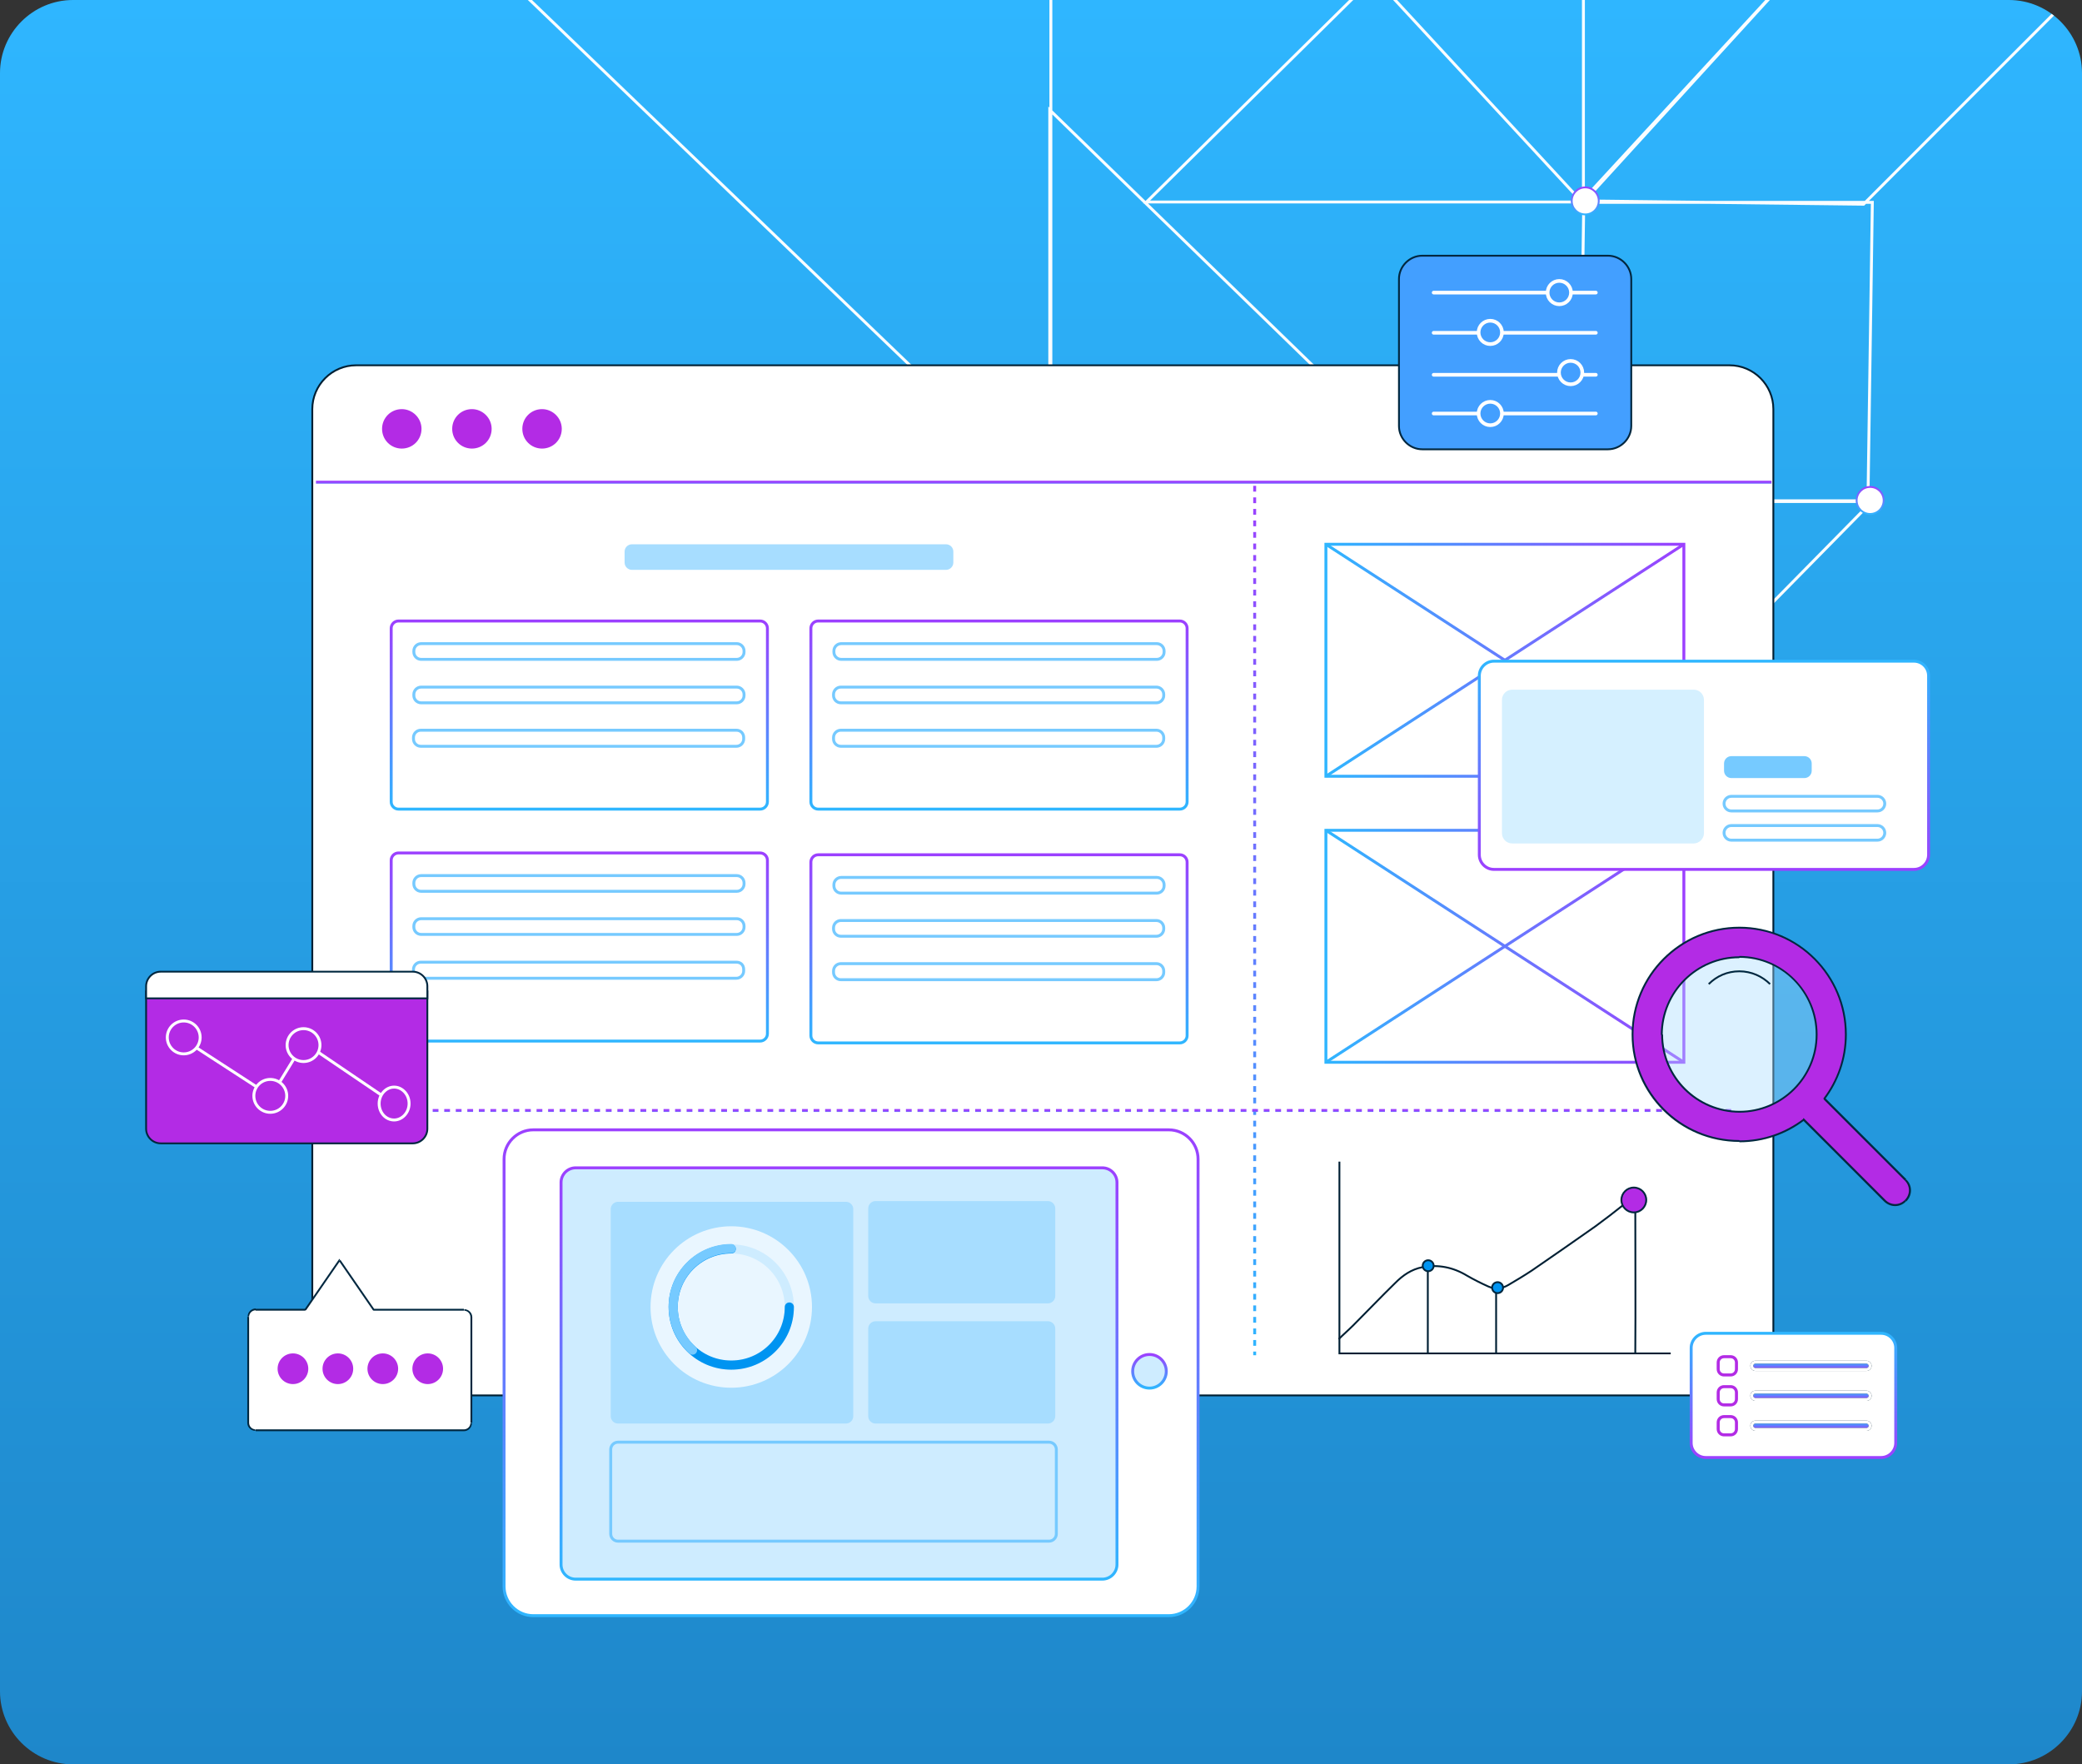 <svg xmlns="http://www.w3.org/2000/svg" xmlns:xlink="http://www.w3.org/1999/xlink" id="Capa_1" x="0px" y="0px" viewBox="0 0 570 483" style="enable-background:new 0 0 570 483;" xml:space="preserve"><rect x="0" y="0" width="570" height="483" fill="#333333" stroke="none"/><style type="text/css">	.st0{clip-path:url(#SVGID_2_);}	.st1{fill:url(#SVGID_3_);}	.st2{fill:none;stroke:#FAFDFF;stroke-width:0.8;}	.st3{fill:#001F33;}	.st4{fill:#FFFFFF;}	.st5{fill:none;stroke:url(#SVGID_4_);stroke-width:0.5;stroke-miterlimit:10;}	.st6{fill:none;stroke:url(#SVGID_5_);stroke-width:0.5;stroke-miterlimit:10;}	.st7{fill:none;stroke:url(#SVGID_6_);stroke-width:0.5;stroke-miterlimit:10;}	.st8{fill:#FFFFFF;stroke:#001F33;stroke-width:0.5;stroke-miterlimit:10;}	.st9{fill:#A7DDFF;}	.st10{fill:none;stroke:#001F33;stroke-width:0.5;stroke-miterlimit:10;}	.st11{fill:#B32BE5;stroke:#00273F;stroke-width:0.5;}	.st12{fill:#0094F1;stroke:#00273F;stroke-width:0.5;}	.st13{fill:none;stroke:url(#SVGID_7_);stroke-width:0.8;stroke-dasharray:1.58,1.58;}	.st14{fill:none;stroke:url(#SVGID_8_);stroke-width:0.8;}	.st15{fill:#B32BE5;}	.st16{fill:none;stroke:url(#SVGID_9_);stroke-width:0.8;stroke-dasharray:1.58,1.58;}	.st17{fill:none;stroke:url(#SVGID_10_);stroke-width:0.8;stroke-miterlimit:10;}	.st18{fill:none;stroke:#76CAFF;stroke-width:0.8;stroke-miterlimit:10;}	.st19{fill:none;stroke:url(#SVGID_11_);stroke-width:0.8;stroke-miterlimit:10;}	.st20{fill:none;stroke:url(#SVGID_12_);stroke-width:0.8;stroke-miterlimit:10;}	.st21{fill:none;stroke:url(#SVGID_13_);stroke-width:0.8;stroke-miterlimit:10;}	.st22{fill-rule:evenodd;clip-rule:evenodd;fill:#FFFFFF;}	.st23{fill:#00273F;}	.st24{fill:none;stroke:url(#SVGID_14_);stroke-width:0.8;stroke-miterlimit:10;}	.st25{fill:#CEECFF;stroke:url(#SVGID_15_);stroke-width:0.8;stroke-miterlimit:10;}	.st26{opacity:0.75;fill:#FFFFFF;enable-background:new    ;}	.st27{fill:none;stroke:#CEECFF;stroke-width:2.5;}	.st28{fill:none;stroke:#0094F1;stroke-width:2.5;stroke-linecap:round;stroke-linejoin:round;}	.st29{fill:none;stroke:#76CAFF;stroke-width:2.5;stroke-linecap:round;stroke-linejoin:round;}	.st30{fill:#CEECFF;stroke:url(#SVGID_16_);stroke-width:0.8;stroke-miterlimit:10;}	.st31{fill:#439FFF;stroke:#00273F;stroke-width:0.5;}	.st32{fill:none;stroke:#FFFFFF;stroke-linecap:round;stroke-linejoin:round;}	.st33{fill:#439FFF;stroke:#FFFFFF;stroke-linecap:round;stroke-linejoin:round;}	.st34{fill:none;stroke:url(#SVGID_17_);stroke-width:0.8;stroke-miterlimit:10;}	.st35{fill:none;stroke:url(#SVGID_18_);stroke-width:0.8;stroke-miterlimit:10;}	.st36{fill:none;stroke:url(#SVGID_19_);stroke-width:0.8;stroke-miterlimit:10;}	.st37{fill:none;stroke:url(#SVGID_20_);stroke-width:0.8;stroke-miterlimit:10;}	.st38{fill:none;stroke:url(#SVGID_21_);stroke-width:0.8;stroke-miterlimit:10;}	.st39{fill:none;stroke:url(#SVGID_22_);stroke-width:0.8;stroke-miterlimit:10;}	.st40{opacity:0.4;}	.st41{fill:none;stroke:#00273F;stroke-width:0.5;}	.st42{fill-rule:evenodd;clip-rule:evenodd;fill:#B32BE5;}	.st43{fill:none;stroke:url(#SVGID_23_);stroke-width:0.8;stroke-miterlimit:10;}	.st44{fill:#76CAFF;}	.st45{fill:none;stroke:url(#SVGID_24_);stroke-width:0.8;stroke-miterlimit:10;}	.st46{fill:url(#SVGID_25_);}	.st47{fill:none;stroke:#001F33;stroke-width:0.8;stroke-miterlimit:10;}	.st48{fill:none;stroke:#FFFFFF;stroke-width:0.8;stroke-miterlimit:10;}	.st49{fill:none;stroke:#B32BE5;stroke-width:0.828;}	.st50{fill:url(#SVGID_26_);}	.st51{fill:url(#SVGID_27_);}	.st52{fill:#FFFFFF;stroke:#00273F;stroke-width:0.5;}	.st53{fill:#B32BE5;stroke:#FFFFFF;stroke-width:0.8;}	.st54{fill:#D5F0FF;}</style><g>	<defs>		<path id="SVGID_1_" d="M550,483H20c-11,0-20-9-20-20V20C0,9,9,0,20,0h530c11,0,20,9,20,20v443C570,474,561,483,550,483z"></path>	</defs>	<clipPath id="SVGID_2_">		<use xlink:href="#SVGID_1_" style="overflow:visible;"></use>	</clipPath>	<g class="st0">					<linearGradient id="SVGID_3_" gradientUnits="userSpaceOnUse" x1="831" y1="358.89" x2="831" y2="-124.11" gradientTransform="matrix(-1 0 0 1 1116 124.11)">			<stop offset="0" style="stop-color:#1E87CA"></stop>			<stop offset="1" style="stop-color:#2FB6FF"></stop>		</linearGradient>		<path class="st1" d="M550,483H20c-11,0-20-9-20-20V20C0,9,9,0,20,0h530c11,0,20,9,20,20v443C570,474,561,483,550,483z"></path>		<path class="st2" d="M287.8,137.3L400.6,251l111.9-113.7H287.8z M287.4,137.1V30.1l110.2,107.1H287.4z M313.9,55.3h119.2    L376.2-6.2L313.9,55.3z M432.4,137.1l1.2-81.7h79l-1.2,81.7H432.4z M433.8,55l76.4,0.9L597-31h-84.7L433.8,55z M433.5,54.6V-31    h78.9L433.5,54.6z M287.7,137.1V-25.2L120-24.1L287.7,137.1z"></path>		<circle class="st3" cx="289" cy="137" r="3.7"></circle>		<circle class="st4" cx="289" cy="137" r="3.7"></circle>					<linearGradient id="SVGID_4_" gradientUnits="userSpaceOnUse" x1="288.967" y1="350.89" x2="288.967" y2="342.956" gradientTransform="matrix(1 0 0 -1 0 483.89)">			<stop offset="0" style="stop-color:#9C40FF"></stop>			<stop offset="1" style="stop-color:#2FB6FF"></stop>		</linearGradient>		<circle class="st5" cx="289" cy="137" r="3.7"></circle>		<circle class="st3" cx="434" cy="55" r="3.7"></circle>		<circle class="st4" cx="434" cy="55" r="3.7"></circle>					<linearGradient id="SVGID_5_" gradientUnits="userSpaceOnUse" x1="433.967" y1="432.89" x2="433.967" y2="424.956" gradientTransform="matrix(1 0 0 -1 0 483.89)">			<stop offset="0" style="stop-color:#9C40FF"></stop>			<stop offset="1" style="stop-color:#2FB6FF"></stop>		</linearGradient>		<circle class="st6" cx="434" cy="55" r="3.7"></circle>		<circle class="st3" cx="512" cy="137" r="3.7"></circle>		<circle class="st4" cx="512" cy="137" r="3.7"></circle>					<linearGradient id="SVGID_6_" gradientUnits="userSpaceOnUse" x1="511.967" y1="350.89" x2="511.967" y2="342.956" gradientTransform="matrix(1 0 0 -1 0 483.89)">			<stop offset="0" style="stop-color:#9C40FF"></stop>			<stop offset="1" style="stop-color:#2FB6FF"></stop>		</linearGradient>		<circle class="st7" cx="512" cy="137" r="3.7"></circle>		<path class="st8" d="M473.5,100h-376c-6.6,0-12,5.4-12,12v258c0,6.6,5.4,12,12,12h376c6.6,0,12-5.4,12-12V112    C485.5,105.4,480.1,100,473.5,100z"></path>		<path class="st9" d="M173,149c-1.1,0-2,0.9-2,2v3c0,1.1,0.9,2,2,2h86c1.1,0,2-0.9,2-2v-3c0-1.1-0.9-2-2-2H173z"></path>		<path class="st10" d="M366.5,366.6c1.3-1.3,2.7-2.5,4-3.8c3.8-3.8,7.6-7.8,11.5-11.6c2.1-2.1,4.4-3.7,7.4-4.3    c4.3-0.8,8.4,0,12.2,2.3c1.9,1.1,3.9,2.1,5.9,3c1.8,0.8,3.7,0.6,5.4-0.4c2.2-1.3,4.4-2.6,6.5-4c5.8-4,11.6-8,17.4-12.1    c2.6-1.9,5.2-3.9,7.7-5.9"></path>		<path class="st10" d="M447.7,370.6c0.1-12.5,0-28.8,0-41.3 M409.6,370.6c0-5.7,0-12.1,0-17.8 M390.9,346.8c0,7.7,0,16.2,0,23.8"></path>		<path class="st10" d="M457.4,370.5h-90.7V318"></path>		<circle class="st11" cx="447.3" cy="328.5" r="3.4"></circle>		<circle class="st12" cx="410" cy="352.5" r="1.5"></circle>		<circle class="st12" cx="391" cy="346.5" r="1.5"></circle>					<linearGradient id="SVGID_7_" gradientUnits="userSpaceOnUse" x1="343.492" y1="350.89" x2="343.492" y2="112.89" gradientTransform="matrix(1 0 0 -1 0 483.89)">			<stop offset="0" style="stop-color:#9C40FF"></stop>			<stop offset="1" style="stop-color:#2FB6FF"></stop>		</linearGradient>		<path class="st13" d="M343.5,133v238"></path>					<linearGradient id="SVGID_8_" gradientUnits="userSpaceOnUse" x1="285.742" y1="351.89" x2="285.742" y2="350.89" gradientTransform="matrix(1 0 0 -1 0 483.89)">			<stop offset="0" style="stop-color:#9C40FF"></stop>			<stop offset="1" style="stop-color:#2FB6FF"></stop>		</linearGradient>		<path class="st14" d="M86.5,132H485"></path>		<path class="st15" d="M153.8,117.4c0,3-2.4,5.4-5.4,5.4c-3,0-5.4-2.4-5.4-5.4c0-3,2.4-5.4,5.4-5.4    C151.3,112,153.8,114.4,153.8,117.4z"></path>		<path class="st15" d="M134.6,117.4c0,3-2.4,5.4-5.4,5.4c-3,0-5.4-2.4-5.4-5.4c0-3,2.4-5.4,5.4-5.4    C132.1,112,134.6,114.4,134.6,117.4z"></path>		<path class="st15" d="M115.4,117.4c0,3-2.4,5.4-5.4,5.4c-3,0-5.4-2.4-5.4-5.4c0-3,2.4-5.4,5.4-5.4    C112.9,112,115.4,114.4,115.4,117.4z"></path>					<linearGradient id="SVGID_9_" gradientUnits="userSpaceOnUse" x1="286.742" y1="179.89" x2="286.742" y2="178.89" gradientTransform="matrix(1 0 0 -1 0 483.89)">			<stop offset="0" style="stop-color:#9C40FF"></stop>			<stop offset="1" style="stop-color:#2FB6FF"></stop>		</linearGradient>		<path class="st16" d="M99.5,304H474"></path>		<path class="st3" d="M109.1,233.5c-1.1,0-2,0.9-2,2V283c0,1.1,0.9,2,2,2h99c1.1,0,2-0.9,2-2v-47.5c0-1.1-0.9-2-2-2H109.1z"></path>		<path class="st4" d="M109.1,233.5c-1.1,0-2,0.9-2,2V283c0,1.1,0.9,2,2,2h99c1.1,0,2-0.9,2-2v-47.5c0-1.1-0.9-2-2-2H109.1z"></path>					<linearGradient id="SVGID_10_" gradientUnits="userSpaceOnUse" x1="158.572" y1="250.414" x2="158.572" y2="198.938" gradientTransform="matrix(1 0 0 -1 0 483.89)">			<stop offset="0" style="stop-color:#9C40FF"></stop>			<stop offset="1" style="stop-color:#2FB6FF"></stop>		</linearGradient>		<path class="st17" d="M109.1,233.5c-1.1,0-2,0.9-2,2V283c0,1.1,0.9,2,2,2h99c1.1,0,2-0.9,2-2v-47.5c0-1.1-0.9-2-2-2H109.1z"></path>		<path class="st18" d="M201.7,239.7h-86.4c-1.1,0-2,0.9-2,2v0.3c0,1.1,0.9,2,2,2h86.4c1.1,0,2-0.9,2-2v-0.3    C203.7,240.6,202.8,239.7,201.7,239.7z"></path>		<path class="st18" d="M201.7,251.5h-86.4c-1.1,0-2,0.9-2,2v0.3c0,1.1,0.9,2,2,2h86.4c1.1,0,2-0.9,2-2v-0.3    C203.7,252.4,202.8,251.5,201.7,251.5z"></path>		<path class="st18" d="M201.6,263.4h-86.4c-1.1,0-2,0.9-2,2v0.4c0,1.1,0.9,2,2,2h86.4c1.1,0,2-0.9,2-2v-0.4    C203.6,264.2,202.8,263.4,201.6,263.4z"></path>		<path class="st3" d="M109.1,170c-1.1,0-2,0.9-2,2v47.5c0,1.1,0.9,2,2,2h99c1.1,0,2-0.9,2-2V172c0-1.1-0.9-2-2-2H109.1z"></path>		<path class="st4" d="M109.1,170c-1.1,0-2,0.9-2,2v47.5c0,1.1,0.9,2,2,2h99c1.1,0,2-0.9,2-2V172c0-1.1-0.9-2-2-2H109.1z"></path>					<linearGradient id="SVGID_11_" gradientUnits="userSpaceOnUse" x1="158.572" y1="313.89" x2="158.572" y2="262.414" gradientTransform="matrix(1 0 0 -1 0 483.89)">			<stop offset="0" style="stop-color:#9C40FF"></stop>			<stop offset="1" style="stop-color:#2FB6FF"></stop>		</linearGradient>		<path class="st19" d="M109.1,170c-1.1,0-2,0.9-2,2v47.5c0,1.1,0.9,2,2,2h99c1.1,0,2-0.9,2-2V172c0-1.1-0.9-2-2-2H109.1z"></path>		<path class="st18" d="M201.7,176.2h-86.4c-1.1,0-2,0.9-2,2v0.3c0,1.1,0.9,2,2,2h86.4c1.1,0,2-0.9,2-2v-0.3    C203.7,177.1,202.8,176.2,201.7,176.2z"></path>		<path class="st18" d="M201.7,188.1h-86.4c-1.1,0-2,0.9-2,2v0.3c0,1.1,0.9,2,2,2h86.4c1.1,0,2-0.9,2-2v-0.3    C203.7,189,202.8,188.1,201.7,188.1z"></path>		<path class="st18" d="M201.6,199.9h-86.4c-1.1,0-2,0.9-2,2v0.4c0,1.1,0.9,2,2,2h86.4c1.1,0,2-0.9,2-2v-0.4    C203.6,200.8,202.8,199.9,201.6,199.9z"></path>		<path class="st3" d="M224,170c-1.1,0-2,0.9-2,2v47.5c0,1.1,0.9,2,2,2h99c1.1,0,2-0.9,2-2V172c0-1.1-0.9-2-2-2H224z"></path>		<path class="st4" d="M224,170c-1.1,0-2,0.9-2,2v47.5c0,1.1,0.9,2,2,2h99c1.1,0,2-0.9,2-2V172c0-1.1-0.9-2-2-2H224z"></path>					<linearGradient id="SVGID_12_" gradientUnits="userSpaceOnUse" x1="273.524" y1="313.89" x2="273.524" y2="262.414" gradientTransform="matrix(1 0 0 -1 0 483.89)">			<stop offset="0" style="stop-color:#9C40FF"></stop>			<stop offset="1" style="stop-color:#2FB6FF"></stop>		</linearGradient>		<path class="st20" d="M224,170c-1.1,0-2,0.9-2,2v47.5c0,1.1,0.9,2,2,2h99c1.1,0,2-0.9,2-2V172c0-1.1-0.9-2-2-2H224z"></path>		<path class="st18" d="M316.7,176.2h-86.4c-1.1,0-2,0.9-2,2v0.3c0,1.1,0.9,2,2,2h86.4c1.1,0,2-0.9,2-2v-0.3    C318.7,177.1,317.8,176.2,316.7,176.2z"></path>		<path class="st18" d="M316.6,188.1h-86.4c-1.1,0-2,0.9-2,2v0.3c0,1.1,0.9,2,2,2h86.4c1.1,0,2-0.9,2-2v-0.3    C318.6,189,317.7,188.1,316.6,188.1z"></path>		<path class="st18" d="M316.6,199.9h-86.4c-1.1,0-2,0.9-2,2v0.4c0,1.1,0.9,2,2,2h86.4c1.1,0,2-0.9,2-2v-0.4    C318.6,200.8,317.7,199.9,316.6,199.9z"></path>		<path class="st3" d="M224,234c-1.1,0-2,0.9-2,2v47.5c0,1.1,0.9,2,2,2h99c1.1,0,2-0.9,2-2V236c0-1.1-0.9-2-2-2H224z"></path>		<path class="st4" d="M224,234c-1.1,0-2,0.9-2,2v47.5c0,1.1,0.9,2,2,2h99c1.1,0,2-0.9,2-2V236c0-1.1-0.9-2-2-2H224z"></path>					<linearGradient id="SVGID_13_" gradientUnits="userSpaceOnUse" x1="273.524" y1="249.918" x2="273.524" y2="198.442" gradientTransform="matrix(1 0 0 -1 0 483.89)">			<stop offset="0" style="stop-color:#9C40FF"></stop>			<stop offset="1" style="stop-color:#2FB6FF"></stop>		</linearGradient>		<path class="st21" d="M224,234c-1.1,0-2,0.9-2,2v47.5c0,1.1,0.9,2,2,2h99c1.1,0,2-0.9,2-2V236c0-1.1-0.9-2-2-2H224z"></path>		<path class="st18" d="M316.7,240.2h-86.4c-1.1,0-2,0.9-2,2v0.3c0,1.1,0.9,2,2,2h86.4c1.1,0,2-0.9,2-2v-0.3    C318.7,241.1,317.8,240.2,316.7,240.2z"></path>		<path class="st18" d="M316.6,252h-86.4c-1.1,0-2,0.9-2,2v0.3c0,1.1,0.9,2,2,2h86.4c1.1,0,2-0.9,2-2V254    C318.6,252.9,317.7,252,316.6,252z"></path>		<path class="st18" d="M316.6,263.8h-86.4c-1.1,0-2,0.9-2,2v0.4c0,1.1,0.9,2,2,2h86.4c1.1,0,2-0.9,2-2v-0.4    C318.6,264.7,317.7,263.8,316.6,263.8z"></path>		<path class="st22" d="M127,391.5c1.1,0,2-0.9,2-2v-29c0-1.1-0.9-2-2-2h-24.8L92.9,345l-9.3,13.5H70c-1.1,0-2,0.9-2,2v29    c0,1.1,0.9,2,2,2H127z"></path>		<path class="st23" d="M127,391.5v0.2V391.5z M102.2,358.5l-0.2,0.1l0.1,0.1h0.1V358.5z M92.9,345l0.2-0.1l-0.2-0.3l-0.2,0.3    L92.9,345z M83.6,358.5v0.2h0.1l0.1-0.1L83.6,358.5z M70,391.5v-0.2V391.5z M128.8,389.5c0,1-0.8,1.8-1.8,1.8v0.5    c1.2,0,2.2-1,2.2-2.2H128.8z M128.8,360.5v29h0.5v-29H128.8z M127,358.8c1,0,1.8,0.8,1.8,1.8h0.5c0-1.2-1-2.2-2.2-2.2V358.8z     M102.2,358.8H127v-0.5h-24.8V358.8z M102.5,358.4l-9.3-13.5l-0.4,0.3l9.3,13.5L102.5,358.4z M92.7,344.9l-9.3,13.5l0.4,0.3    l9.3-13.5L92.7,344.9z M70,358.8h13.6v-0.5H70V358.8z M68.2,360.5c0-1,0.8-1.8,1.8-1.8v-0.5c-1.2,0-2.2,1-2.2,2.2H68.2z     M68.2,389.5v-29h-0.5v29H68.2z M70,391.3c-1,0-1.8-0.8-1.8-1.8h-0.5c0,1.2,1,2.2,2.2,2.2V391.3z M127,391.3H70v0.5h57V391.3z"></path>		<circle class="st15" cx="80.2" cy="374.7" r="4.2"></circle>		<circle class="st15" cx="92.5" cy="374.7" r="4.2"></circle>		<circle class="st15" cx="104.8" cy="374.7" r="4.2"></circle>		<circle class="st15" cx="117.1" cy="374.7" r="4.2"></circle>		<path class="st3" d="M146,309.3h174c4.4,0,8,3.6,8,8v117c0,4.4-3.6,8-8,8H146c-4.4,0-8-3.6-8-8v-117    C138,312.9,141.6,309.3,146,309.3z"></path>		<path class="st4" d="M146,309.3h174c4.4,0,8,3.6,8,8v117c0,4.4-3.6,8-8,8H146c-4.4,0-8-3.6-8-8v-117    C138,312.9,141.6,309.3,146,309.3z"></path>					<linearGradient id="SVGID_14_" gradientUnits="userSpaceOnUse" x1="233" y1="174.621" x2="233" y2="41.579" gradientTransform="matrix(1 0 0 -1 0 483.89)">			<stop offset="0" style="stop-color:#9C40FF"></stop>			<stop offset="1" style="stop-color:#2FB6FF"></stop>		</linearGradient>		<path class="st24" d="M146,309.3h174c4.4,0,8,3.6,8,8v117c0,4.4-3.6,8-8,8H146c-4.4,0-8-3.6-8-8v-117    C138,312.9,141.6,309.3,146,309.3z"></path>					<linearGradient id="SVGID_15_" gradientUnits="userSpaceOnUse" x1="229.767" y1="164.193" x2="229.767" y2="51.569" gradientTransform="matrix(1 0 0 -1 0 483.89)">			<stop offset="0" style="stop-color:#9C40FF"></stop>			<stop offset="1" style="stop-color:#2FB6FF"></stop>		</linearGradient>		<path class="st25" d="M157.6,319.7h144.2c2.2,0,4,1.8,4,4v104.6c0,2.2-1.8,4-4,4H157.6c-2.2,0-4-1.8-4-4V323.7    C153.6,321.5,155.4,319.7,157.6,319.7z"></path>		<path class="st9" d="M169.2,329h62.4c1.1,0,2,0.9,2,2v56.7c0,1.1-0.9,2-2,2h-62.4c-1.1,0-2-0.9-2-2V331    C167.2,329.9,168.1,329,169.2,329z"></path>		<path class="st9" d="M239.7,328.8h47.2c1.1,0,2,0.9,2,2v24c0,1.1-0.9,2-2,2h-47.2c-1.1,0-2-0.9-2-2v-24    C237.7,329.7,238.6,328.8,239.7,328.8z"></path>		<path class="st9" d="M239.7,361.7h47.2c1.1,0,2,0.9,2,2v24c0,1.1-0.9,2-2,2h-47.2c-1.1,0-2-0.9-2-2v-24    C237.7,362.6,238.6,361.7,239.7,361.7z"></path>		<circle class="st26" cx="200.2" cy="357.8" r="22.1"></circle>		<circle class="st27" cx="200.2" cy="357.8" r="15.9"></circle>		<path class="st28" d="M216.1,357.8c0,8.8-7.1,15.9-15.9,15.9c-8.8,0-15.9-7.1-15.9-15.9s7.1-15.9,15.9-15.9"></path>		<path class="st29" d="M200.2,341.8c-8.8,0-15.9,7.1-15.9,15.9c0,4.7,2,8.9,5.3,11.9"></path>		<path class="st18" d="M169.2,394.8h118c1.1,0,2,0.9,2,2v23.1c0,1.1-0.9,2-2,2h-118c-1.1,0-2-0.9-2-2v-23.1    C167.2,395.7,168.1,394.8,169.2,394.8z"></path>					<linearGradient id="SVGID_16_" gradientUnits="userSpaceOnUse" x1="314.695" y1="113.094" x2="314.695" y2="103.948" gradientTransform="matrix(1 0 0 -1 0 483.89)">			<stop offset="0" style="stop-color:#9C40FF"></stop>			<stop offset="1" style="stop-color:#2FB6FF"></stop>		</linearGradient>		<circle class="st30" cx="314.7" cy="375.4" r="4.6"></circle>		<path class="st31" d="M440.2,123h-50.8c-3.5,0-6.4-2.9-6.4-6.4V76.4c0-3.5,2.9-6.4,6.4-6.4h50.8c3.5,0,6.4,2.9,6.4,6.4v40.2    C446.6,120.1,443.7,123,440.2,123z"></path>		<path class="st32" d="M392.5,80.1h44.4"></path>		<path class="st32" d="M392.5,91.1h44.4"></path>		<path class="st32" d="M392.5,113.2h44.4"></path>		<path class="st32" d="M392.5,102.6h44.4"></path>		<circle class="st33" cx="408" cy="91" r="3.2"></circle>		<circle class="st33" cx="426.9" cy="80.1" r="3.2"></circle>		<circle class="st33" cx="408" cy="113.2" r="3.2"></circle>		<circle class="st33" cx="430" cy="102" r="3.2"></circle>		<path class="st3" d="M461,290.8v-63.5h-98v63.5H461z"></path>		<path class="st4" d="M461,290.8v-63.5h-98v63.5H461z"></path>					<linearGradient id="SVGID_17_" gradientUnits="userSpaceOnUse" x1="461" y1="224.881" x2="363.001" y2="224.881" gradientTransform="matrix(1 0 0 -1 0 483.89)">			<stop offset="0" style="stop-color:#9C40FF"></stop>			<stop offset="1" style="stop-color:#2FB6FF"></stop>		</linearGradient>		<path class="st34" d="M461,290.8v-63.5h-98v63.5H461z"></path>					<linearGradient id="SVGID_18_" gradientUnits="userSpaceOnUse" x1="461" y1="224.881" x2="363.001" y2="224.881" gradientTransform="matrix(1 0 0 -1 0 483.89)">			<stop offset="0" style="stop-color:#9C40FF"></stop>			<stop offset="1" style="stop-color:#2FB6FF"></stop>		</linearGradient>		<path class="st35" d="M461,227.3l-98,63.5"></path>					<linearGradient id="SVGID_19_" gradientUnits="userSpaceOnUse" x1="461" y1="224.881" x2="363.001" y2="224.881" gradientTransform="matrix(1 0 0 -1 0 483.89)">			<stop offset="0" style="stop-color:#9C40FF"></stop>			<stop offset="1" style="stop-color:#2FB6FF"></stop>		</linearGradient>		<path class="st36" d="M461,290.8l-98-63.5"></path>		<path class="st3" d="M461,212.5V149h-98v63.5H461z"></path>		<path class="st4" d="M461,212.5V149h-98v63.5H461z"></path>					<linearGradient id="SVGID_20_" gradientUnits="userSpaceOnUse" x1="461" y1="303.141" x2="363.001" y2="303.141" gradientTransform="matrix(1 0 0 -1 0 483.89)">			<stop offset="0" style="stop-color:#9C40FF"></stop>			<stop offset="1" style="stop-color:#2FB6FF"></stop>		</linearGradient>		<path class="st37" d="M461,212.5V149h-98v63.5H461z"></path>					<linearGradient id="SVGID_21_" gradientUnits="userSpaceOnUse" x1="461" y1="303.141" x2="363.001" y2="303.141" gradientTransform="matrix(1 0 0 -1 0 483.89)">			<stop offset="0" style="stop-color:#9C40FF"></stop>			<stop offset="1" style="stop-color:#2FB6FF"></stop>		</linearGradient>		<path class="st38" d="M461,149l-98,63.5"></path>					<linearGradient id="SVGID_22_" gradientUnits="userSpaceOnUse" x1="461" y1="303.141" x2="363.001" y2="303.141" gradientTransform="matrix(1 0 0 -1 0 483.89)">			<stop offset="0" style="stop-color:#9C40FF"></stop>			<stop offset="1" style="stop-color:#2FB6FF"></stop>		</linearGradient>		<path class="st39" d="M461,212.5L363,149"></path>		<g class="st40">			<path class="st9" d="M476.6,307c12.9,0,23.4-10.5,23.4-23.4c0-12.9-10.5-23.4-23.4-23.4c-12.9,0-23.4,10.5-23.4,23.4     C453.3,296.5,463.7,307,476.6,307z"></path>		</g>		<path class="st41" d="M484.6,269.4c-2.1-2.1-5.1-3.5-8.4-3.5c-3.3,0-6.2,1.3-8.4,3.5"></path>		<path class="st42" d="M476.2,254c-16.1,0-29.2,13.1-29.2,29.2c0,16.1,13.1,29.2,29.2,29.2c6.6,0,12.7-2.2,17.6-5.9l22.2,22.2    c1.6,1.6,4.1,1.6,5.7,0c1.6-1.6,1.6-4.1,0-5.7l-22.2-22.2c3.7-4.9,5.9-11,5.9-17.6C505.4,267.1,492.3,254,476.2,254z M455,283.2    c0-11.7,9.5-21.2,21.2-21.2c11.7,0,21.2,9.5,21.2,21.2c0,11.7-9.5,21.2-21.2,21.2C464.5,304.4,455,294.9,455,283.2z"></path>		<path class="st23" d="M493.8,306.5l0.2-0.2l-0.2-0.2l-0.2,0.1L493.8,306.5z M516,328.7l-0.2,0.2l0,0L516,328.7z M521.7,328.7    l0.2,0.2l0,0L521.7,328.7z M521.7,323l0.2-0.2L521.7,323z M499.5,300.8l-0.2-0.2l-0.1,0.2l0.2,0.2L499.5,300.8z M447.2,283.2    c0-16,13-29,29-29v-0.5c-16.3,0-29.5,13.2-29.5,29.5H447.2z M476.2,312.1c-16,0-29-13-29-28.9h-0.5c0,16.3,13.2,29.4,29.5,29.4    V312.1z M493.7,306.3c-4.9,3.7-10.9,5.9-17.5,5.9v0.5c6.7,0,12.8-2.2,17.8-6L493.7,306.3z M516.2,328.5L494,306.3l-0.4,0.4    l22.2,22.2L516.2,328.5z M521.5,328.5c-1.5,1.5-3.8,1.5-5.3,0l-0.4,0.4c1.7,1.7,4.4,1.7,6,0L521.5,328.5z M521.5,323.2    c1.5,1.5,1.5,3.8,0,5.3l0.4,0.4c1.7-1.7,1.7-4.4,0-6L521.5,323.2z M499.3,301l22.2,22.2l0.4-0.4l-22.2-22.2L499.3,301z     M505.1,283.2c0,6.6-2.2,12.6-5.9,17.5l0.4,0.3c3.7-4.9,6-11.1,6-17.8H505.1z M476.2,254.2c16,0,28.9,13,28.9,29h0.5    c0-16.3-13.2-29.5-29.4-29.5V254.2z M476.2,261.8c-11.8,0-21.5,9.6-21.5,21.5h0.5c0-11.6,9.4-21,21-21V261.8z M497.6,283.2    c0-11.8-9.6-21.5-21.4-21.5v0.5c11.6,0,20.9,9.4,20.9,21H497.6z M476.2,304.6c11.8,0,21.4-9.6,21.4-21.4h-0.5    c0,11.6-9.4,20.9-20.9,20.9V304.6z M454.8,283.2c0,11.8,9.6,21.4,21.5,21.4v-0.5c-11.6,0-21-9.4-21-20.9H454.8z"></path>		<path class="st3" d="M524,238H409c-2.2,0-4-1.8-4-4v-49c0-2.2,1.8-4,4-4h115c2.2,0,4,1.8,4,4v49C528,236.2,526.2,238,524,238z"></path>		<path class="st4" d="M524,238H409c-2.2,0-4-1.8-4-4v-49c0-2.2,1.8-4,4-4h115c2.2,0,4,1.8,4,4v49C528,236.2,526.2,238,524,238z"></path>					<linearGradient id="SVGID_23_" gradientUnits="userSpaceOnUse" x1="565.5" y1="603.89" x2="565.5" y2="546.89" gradientTransform="matrix(-1 0 0 1 1032 -365.89)">			<stop offset="0" style="stop-color:#9C40FF"></stop>			<stop offset="1" style="stop-color:#2FB6FF"></stop>		</linearGradient>		<path class="st43" d="M524,238H409c-2.2,0-4-1.8-4-4v-49c0-2.2,1.8-4,4-4h115c2.2,0,4,1.8,4,4v49C528,236.2,526.2,238,524,238z"></path>		<path class="st44" d="M472,209c0-1.1,0.9-2,2-2h20c1.1,0,2,0.9,2,2v2c0,1.1-0.9,2-2,2h-20c-1.1,0-2-0.9-2-2V209z"></path>		<path class="st18" d="M474,218h40c1.1,0,2,0.9,2,2l0,0c0,1.1-0.9,2-2,2h-40c-1.1,0-2-0.9-2-2l0,0C472,218.9,472.9,218,474,218z"></path>		<path class="st18" d="M474,226h40c1.1,0,2,0.9,2,2l0,0c0,1.1-0.9,2-2,2h-40c-1.1,0-2-0.9-2-2l0,0C472,226.9,472.9,226,474,226z"></path>		<path class="st3" d="M515,399h-48c-2.2,0-4-1.8-4-4v-26c0-2.2,1.8-4,4-4h48c2.2,0,4,1.8,4,4v26C519,397.2,517.2,399,515,399z"></path>		<path class="st4" d="M515,399h-48c-2.2,0-4-1.8-4-4v-26c0-2.2,1.8-4,4-4h48c2.2,0,4,1.8,4,4v26C519,397.2,517.2,399,515,399z"></path>					<linearGradient id="SVGID_24_" gradientUnits="userSpaceOnUse" x1="523" y1="442.89" x2="523" y2="408.89" gradientTransform="matrix(-1 0 0 1 1014 -43.89)">			<stop offset="0" style="stop-color:#9C40FF"></stop>			<stop offset="1" style="stop-color:#2FB6FF"></stop>		</linearGradient>		<path class="st45" d="M515,399h-48c-2.2,0-4-1.8-4-4v-26c0-2.2,1.8-4,4-4h48c2.2,0,4,1.8,4,4v26C519,397.2,517.2,399,515,399z"></path>					<linearGradient id="SVGID_25_" gradientUnits="userSpaceOnUse" x1="495.812" y1="109.03" x2="495.812" y2="110.96" gradientTransform="matrix(1 0 0 -1 0 483.89)">			<stop offset="0" style="stop-color:#9C40FF"></stop>			<stop offset="1" style="stop-color:#2FB6FF"></stop>		</linearGradient>		<path class="st46" d="M512,373.9c0,0.5-0.4,1-1,1h-30.4c-0.5,0-1-0.4-1-1c0-0.5,0.4-1,1-1H511C511.5,372.9,512,373.4,512,373.9z"></path>		<path class="st47" d="M512,373.9c0,0.5-0.4,1-1,1h-30.4c-0.5,0-1-0.4-1-1c0-0.5,0.4-1,1-1H511C511.5,372.9,512,373.4,512,373.9z"></path>		<path class="st48" d="M512,373.9c0,0.5-0.4,1-1,1h-30.4c-0.5,0-1-0.4-1-1c0-0.5,0.4-1,1-1H511C511.5,372.9,512,373.4,512,373.9z"></path>		<path class="st49" d="M475.4,374.8c0,0.9-0.7,1.6-1.6,1.6H472c-0.9,0-1.6-0.7-1.6-1.6V373c0-0.9,0.7-1.6,1.6-1.6h1.8    c0.9,0,1.6,0.7,1.6,1.6V374.8z"></path>					<linearGradient id="SVGID_26_" gradientUnits="userSpaceOnUse" x1="495.812" y1="100.834" x2="495.812" y2="102.764" gradientTransform="matrix(1 0 0 -1 0 483.89)">			<stop offset="0" style="stop-color:#9C40FF"></stop>			<stop offset="1" style="stop-color:#2FB6FF"></stop>		</linearGradient>		<path class="st50" d="M512,382.1c0,0.5-0.4,1-1,1h-30.4c-0.5,0-1-0.4-1-1s0.4-1,1-1H511C511.5,381.1,512,381.6,512,382.1z"></path>		<path class="st47" d="M512,382.1c0,0.5-0.4,1-1,1h-30.4c-0.5,0-1-0.4-1-1s0.4-1,1-1H511C511.5,381.1,512,381.6,512,382.1z"></path>		<path class="st48" d="M512,382.1c0,0.5-0.4,1-1,1h-30.4c-0.5,0-1-0.4-1-1s0.4-1,1-1H511C511.5,381.1,512,381.6,512,382.1z"></path>		<path class="st49" d="M475.4,383c0,0.9-0.7,1.6-1.6,1.6H472c-0.9,0-1.6-0.7-1.6-1.6v-1.8c0-0.9,0.7-1.6,1.6-1.6h1.8    c0.9,0,1.6,0.7,1.6,1.6V383z"></path>					<linearGradient id="SVGID_27_" gradientUnits="userSpaceOnUse" x1="495.812" y1="92.629" x2="495.812" y2="94.558" gradientTransform="matrix(1 0 0 -1 0 483.89)">			<stop offset="0" style="stop-color:#9C40FF"></stop>			<stop offset="1" style="stop-color:#2FB6FF"></stop>		</linearGradient>		<path class="st51" d="M512,390.3c0,0.5-0.4,1-1,1h-30.4c-0.5,0-1-0.4-1-1c0-0.5,0.4-1,1-1H511C511.5,389.3,512,389.8,512,390.3z"></path>		<path class="st47" d="M512,390.3c0,0.5-0.4,1-1,1h-30.4c-0.5,0-1-0.4-1-1c0-0.5,0.4-1,1-1H511C511.5,389.3,512,389.8,512,390.3z"></path>		<path class="st48" d="M512,390.3c0,0.5-0.4,1-1,1h-30.4c-0.5,0-1-0.4-1-1c0-0.5,0.4-1,1-1H511C511.5,389.3,512,389.8,512,390.3z"></path>		<path class="st49" d="M475.4,391.2c0,0.9-0.7,1.6-1.6,1.6H472c-0.9,0-1.6-0.7-1.6-1.6v-1.8c0-0.9,0.7-1.6,1.6-1.6h1.8    c0.9,0,1.6,0.7,1.6,1.6V391.2z"></path>		<path class="st11" d="M117,271.4H40V309c0,2.2,1.8,4,4,4h69c2.2,0,4-1.8,4-4V271.4z"></path>		<path class="st52" d="M113,266H44c-2.2,0-4,1.8-4,4v3.3h77V270C117,267.8,115.2,266,113,266z"></path>		<path class="st48" d="M53.1,286.4l21.1,13.7l9-14.7l23.6,16"></path>		<circle class="st53" cx="50.3" cy="284" r="4.5"></circle>		<circle class="st53" cx="74" cy="300" r="4.5"></circle>		<circle class="st53" cx="83.1" cy="286.1" r="4.5"></circle>		<path class="st53" d="M112,302.1c0,2.5-1.9,4.5-4.1,4.5c-2.3,0-4.1-2-4.1-4.5s1.9-4.5,4.1-4.5C110.1,297.6,112,299.6,112,302.1z"></path>		<path class="st54" d="M463.7,230.9H414c-1.6,0-2.8-1.3-2.8-2.8v-36.5c0-1.6,1.3-2.8,2.8-2.8h49.7c1.6,0,2.8,1.3,2.8,2.8v36.5    C466.5,229.6,465.2,230.9,463.7,230.9z"></path>	</g></g></svg>